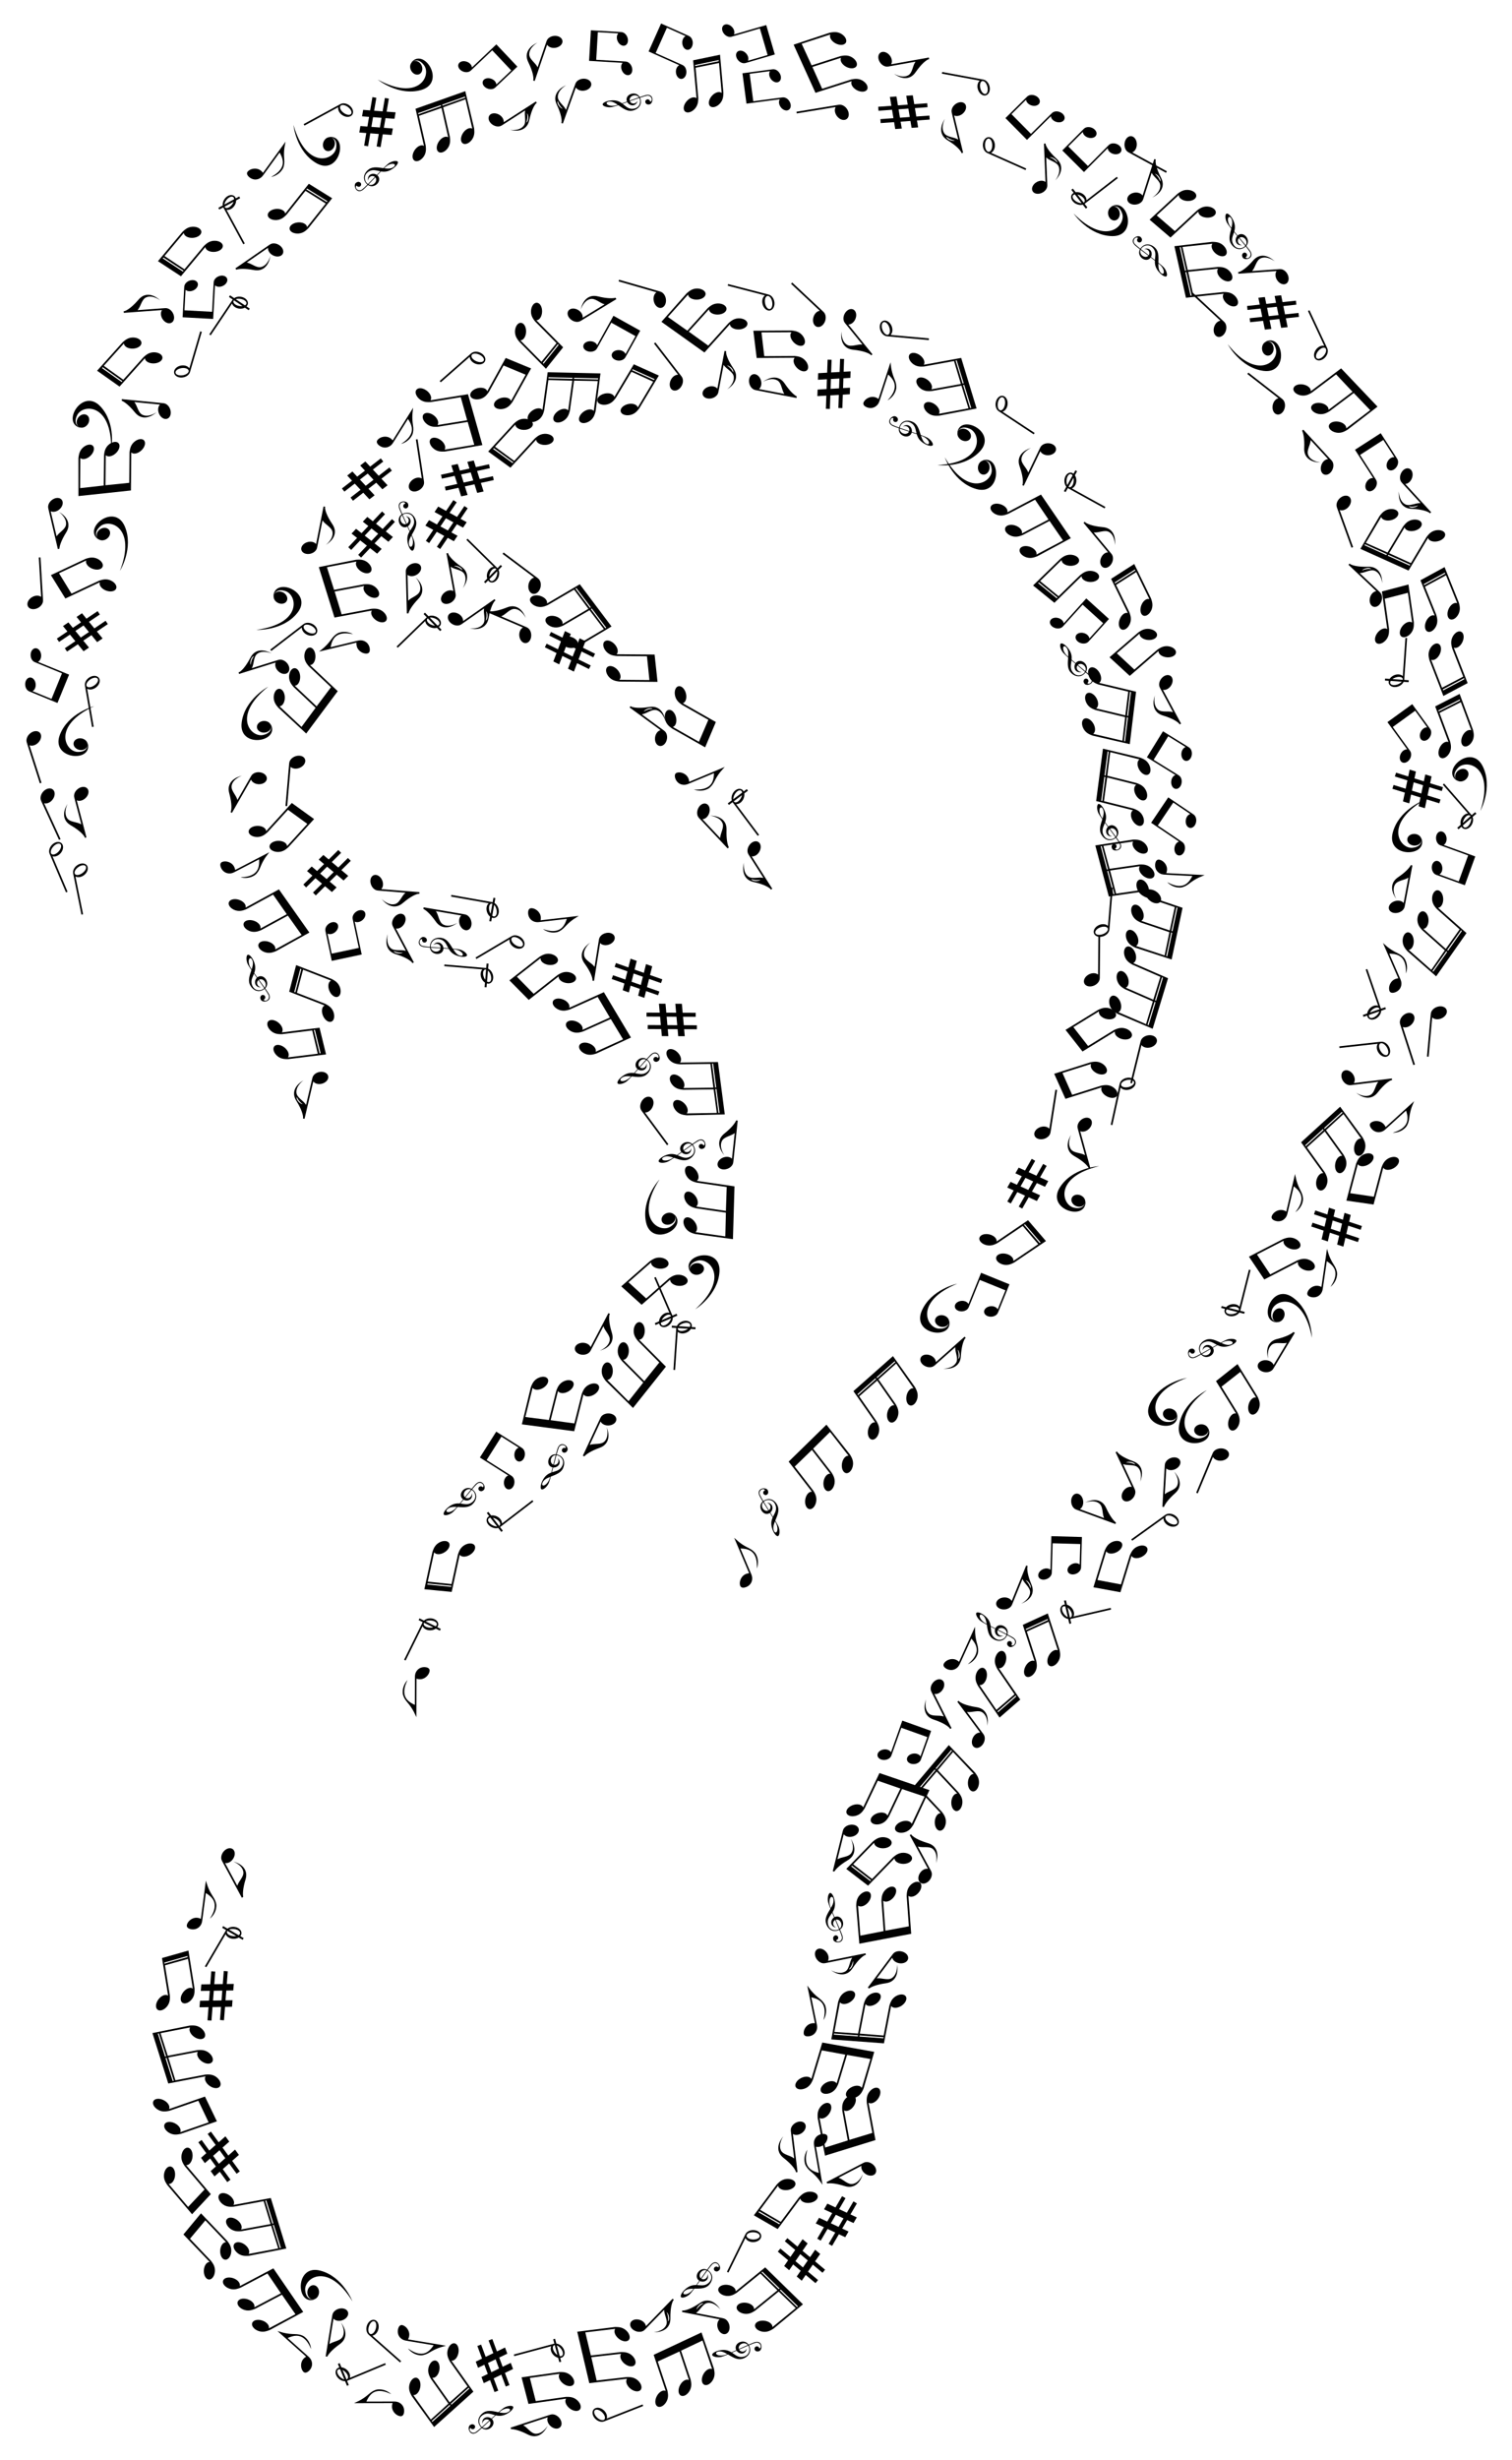 <?xml version="1.0" encoding="utf-8"?>

<!DOCTYPE svg PUBLIC "-//W3C//DTD SVG 1.1//EN" "http://www.w3.org/Graphics/SVG/1.1/DTD/svg11.dtd">
<svg version="1.1" id="Layer_1" xmlns="http://www.w3.org/2000/svg" xmlns:xlink="http://www.w3.org/1999/xlink" x="0px" y="0px"
	 viewBox="0 0 1003.539 1631.181" enable-background="new 0 0 1003.539 1631.181" xml:space="preserve">
<symbol  id="_x31_" viewBox="-8.845 -16.48 17.69 32.96">
	<path d="M8.349,2.667C7.981,3.641,7.477,4.552,6.854,5.394C6.203,6.272,5.476,7.09,4.788,7.938
		c-1.27,1.568-2.368,3.253-3.317,5.036c-0.437,0.827-0.842,1.671-1.219,2.527c-0.013,0.029-0.029,0.057-0.04,0.086
		c-0.054,0.137-0.112,0.272-0.173,0.406c-0.021,0.046-0.042,0.092-0.065,0.138c-0.023,0.045-0.049,0.09-0.07,0.137
		c-0.027,0.054-0.058,0.107-0.08,0.163c-0.002,0.005-0.014,0.048-0.017,0.049c-0.009-0.007-0.007-0.024-0.007-0.056
		c0-0.04-0.001-0.08-0.001-0.119c-0.006-0.61-0.002-1.219-0.002-1.829V-0.838C-0.204-3.527-0.2-6.217-0.205-8.906
		c-0.489,0.263-1.133,0.361-1.679,0.412c-0.605,0.057-1.219,0.023-1.813-0.103c-1.917-0.405-3.679-1.832-4.572-3.561
		c-0.183-0.355-0.316-0.733-0.423-1.117c-0.212-0.762-0.276-1.567,0.296-2.192c0.489-0.534,1.229-0.779,1.922-0.908
		c1.277-0.237,2.648-0.067,3.827,0.48c1.653,0.767,2.843,2.296,3.275,4.058c0.257,1.05,0.205,2.134,0.204,3.206
		c-0.001,1.123,0,2.246,0,3.368c0,4.555,0,9.11,0,13.664c0-0.023,0.266-0.123,0.298-0.137C2.8,7.499,4.448,6.569,5.711,5.199
		C6.161,4.71,6.558,4.17,6.877,3.586c0.328-0.602,0.571-1.249,0.717-1.918c0.355-1.622,0.227-3.322-0.161-4.937
		C7.044-4.883,6.402-6.425,5.722-7.94c1.75,1.949,2.974,4.548,3.104,7.185c0.044,0.894,0.025,1.838-0.234,2.701
		C8.52,2.19,8.438,2.431,8.349,2.667z"/>
</symbol>
<symbol  id="_x31_0" viewBox="-12.014 -16.48 24.029 32.96">
	<path id="path9104_4_" d="M1.559-3.569l-5.581,0.485l1.157,6.368L2.714,2.8L1.559-3.569L1.559-3.569z M11.243,2.059l0.772,4.244
		L6.116,6.815l1.553,8.546l-2.585,0.47L3.485,7.043l-5.573,0.485l1.541,8.482l-2.586,0.47L-4.72,7.76l-4.594,0.393l-0.772-4.239
		l4.597-0.404l-1.157-6.366l-4.6,0.397L-12.014-6.7l4.597-0.404l-1.502-8.258l2.584-0.47l1.545,8.498l5.579-0.485l-1.49-8.198
		l2.584-0.465l1.534,8.439l5.897-0.515l0.772,4.246l-5.897,0.51l1.157,6.367L11.243,2.059"/>
</symbol>
<symbol  id="_x31_1" viewBox="-9.846 -16.48 19.693 32.959">
	<path id="path10623_4_" d="M7.05,6.119c-5.208,5.147-6.559,8.358-6.913,9.672l-0.002,0.597l-0.114-0.001
		c-0.008,0.056-0.009,0.092-0.009,0.092v-0.092l-0.978-0.006l0.151-25.246c-1.332,1.105-3.623,1.241-5.74,0.171
		c-2.622-1.326-3.951-3.981-2.967-5.924c0.983-1.946,3.909-2.448,6.531-1.118c2.059,1.042,3.301,2.899,3.27,4.591h0.023L0.19,7.242
		c2.379-2.45,6.973-3.137,8.053-6.315c1.494-4.395-2.576-8.949-2.576-8.949S14.066-0.813,7.05,6.119"/>
</symbol>
<symbol  id="_x31_2" viewBox="-5.295 -16.48 10.59 32.959">
	<path id="path10417_4_" d="M-1.061-7.095c0,0-8.464,7.202-1.456,14.194c4.583,4.569,6.157,7.598,6.708,9.163v0.218h1.104v-27.643
		h-0.02c0.02-1.698-1.236-3.556-3.311-4.585c-2.642-1.322-5.572-0.802-6.549,1.159c-0.976,1.956,0.372,4.615,3.014,5.928
		C0.562-7.597,2.86-7.748,4.191-8.868V8.107C1.775,5.762-2.643,5.004-3.692,1.877C-5.171-2.54-1.061-7.095-1.061-7.095"/>
</symbol>
<symbol  id="_x31_3" viewBox="-15.319 -16.48 30.639 32.96">
	<path fill="#020202" d="M-2.773,16.48L-5.641-8.382c-1.25,1.551-4.261,1.28-6.777-0.627c-2.545-1.929-3.619-4.799-2.397-6.412
		c1.221-1.612,4.275-1.356,6.82,0.572c1.396,1.058,2.247,2.434,2.723,3.66c0.483,1.245,0.778,2.717,0.778,2.717l2.307,19.835
		l15.747-0.074L11.268-8.355c-1.245,1.562-4.263,1.294-6.785-0.616c-2.545-1.929-3.619-4.799-2.397-6.412
		c1.221-1.612,4.275-1.356,6.82,0.572c1.396,1.058,2.247,2.434,2.723,3.66c0.483,1.245,0.778,2.717,0.778,2.717l2.307,19.761
		l0.006,0.037l0.597,5.116L-2.773,16.48L-2.773,16.48z"/>
</symbol>
<symbol  id="_x31_4" viewBox="-13.313 -16.48 26.626 32.959">
	<path id="path9248_4_" d="M9.518,16.48l-18.854-3.572l-0.949-0.181l0.865-4.572l3.257-17.175c-1.325,0.745-3.324,0.498-4.979-0.761
		c-2.05-1.558-2.778-4.052-1.622-5.578c1.154-1.519,3.756-1.493,5.81,0.07c1.612,1.225,2.387,3.019,2.093,4.475l0.018,0.003
		L-8.471,8.335l17.907,3.394l2.512-13.261c-1.322,0.745-3.322,0.497-4.976-0.761C4.92-3.848,4.193-6.348,5.348-7.87
		c1.156-1.522,3.757-1.49,5.808,0.068c1.615,1.227,2.388,3.023,2.095,4.478l0.019,0.004l-2.889,15.229h0.001L9.518,16.48"/>
</symbol>
<symbol  id="_x31_5" viewBox="-5.551 -16.48 11.102 32.959">
	<path d="M1.819,0.443C1.493,0.44,1.176,0.395,0.873,0.315c-0.24,1.202-0.47,2.367-0.673,3.44c1.602,1.634,3,3.745,2.969,7.644
		c0.005,2.799-0.893,5.048-1.849,5.08c-1.207,0.033-2.616-2.96-2.568-5.631c0.011-0.815,0.254-2.466,0.616-4.544
		c-2.273-2.444-4.917-4.947-4.917-8.237C-5.587-4.95-3.808-8.797,0.403-8.759c0.648,0.004,1.228,0.084,1.746,0.227
		c0.385-2.193,0.642-3.923,0.64-4.722c0.014-3.227-4.166-3.476-4.171-1.519c0,0-0.002,0.01,0.014,0.061
		c0.052-0.005,0.105-0.008,0.158-0.008c0.866,0,1.569,0.711,1.569,1.586c0,0.876-0.703,1.586-1.569,1.586
		c-0.488,0-0.921-0.226-1.263-0.528c-0.348-0.308-0.636-0.847-0.646-1.889c0-2.64,6.426-4.337,6.426,0.867
		c0.01,0.701-0.279,2.465-0.703,4.713C7.187-6.66,6.036,0.41,1.819,0.443z M2.581,12.135c0.044-1.994-1.293-3.733-2.895-5.484
		c-0.156,0.972-0.252,1.738-0.263,2.203C-0.504,13.832,2.581,15.228,2.581,12.135z M-4.389-3.253c0,3.348,2.235,4.713,4.275,6.695
		C0.082,2.399,0.29,1.306,0.503,0.198c-2.788-1.034-4.127-5.075-0.173-6.883c-2.412,2.134-1.224,4.662,0.516,5.101
		c0.437-2.267,0.869-4.515,1.214-6.45c-0.469-0.17-1.019-0.269-1.657-0.273C-1.194-8.307-4.389-7.251-4.389-3.253z M2.501-7.843
		C2.134-5.926,1.684-3.711,1.242-1.521c0.071,0.005,0.142,0.006,0.214,0.003C4.362-1.518,5.464-6.312,2.501-7.843z"/>
</symbol>
<symbol  id="_x32_" viewBox="-15.319 -16.48 30.639 32.96">
	<path d="M-2.773,16.48L-5.641-8.382c-1.25,1.551-4.261,1.28-6.777-0.627c-2.545-1.929-3.619-4.799-2.397-6.412
		c1.221-1.612,4.275-1.356,6.82,0.572c1.396,1.058,2.247,2.434,2.723,3.66c0.483,1.245,0.778,2.717,0.778,2.717l2.307,19.835
		l15.747-0.074L11.268-8.355c-1.245,1.562-4.263,1.294-6.785-0.616c-2.545-1.929-3.619-4.799-2.397-6.412
		c1.221-1.612,4.275-1.356,6.82,0.572c1.396,1.058,2.247,2.434,2.723,3.66c0.483,1.245,0.778,2.717,0.778,2.717l2.307,19.761
		l0.006,0.037l0.597,5.116L-2.773,16.48L-2.773,16.48z M13.609,12.481h-15.84l0.128,0.726h15.84L13.609,12.481z"/>
</symbol>
<symbol  id="_x33_" viewBox="-5.1 -16.48 10.2 32.96">
	<path id="path9232_4_" d="M1.037-14.534c-2.19-1.014-4.412-0.866-4.97,0.333c-0.553,1.199,0.771,2.994,2.968,4.005
		c2.186,1.017,4.412,0.866,4.967-0.327C4.56-11.727,3.233-13.522,1.037-14.534L1.037-14.534z M3.993,16.48V-8.868
		c-1.33,1.118-3.631,1.271-5.762,0.206c-2.639-1.313-3.991-3.969-3.013-5.932c0.974-1.954,3.907-2.476,6.548-1.158
		c2.074,1.033,3.334,2.892,3.313,4.588H5.1V16.48H3.993"/>
</symbol>
<symbol  id="_x34_" viewBox="-11.548 -16.48 23.097 32.96">
	<path id="path9392_4_" d="M1.578,7.861c0.353,2.094-1.424,4.14-3.973,4.571c-2.548,0.432-4.902-0.911-5.257-3.003
		c-0.355-2.093,1.424-4.137,3.973-4.569C-1.13,4.426,1.222,5.771,1.578,7.861z M-7.698,7.815c0,0-1.087,5.945,6.434,5.958
		c8.18,0.02,17.488-16.796-10.284-30.252c0,0,17,4.664,22.271,19.211C16.654,19.102-11.441,20.925-7.698,7.815"/>
</symbol>
<symbol  id="_x35_" viewBox="-7.836 -16.48 15.672 32.96">
	<path id="path9280_4_" d="M0.867-14.475c-2.145-1.073-4.363-0.995-4.95,0.177c-0.231,0.463-0.169,1.022,0.11,1.601l7.28,0.224
		C2.794-13.212,1.943-13.937,0.867-14.475L0.867-14.475z M-1.26-10.224C0.886-9.148,3.106-9.227,3.693-10.4
		c0.118-0.234,0.141-0.5,0.12-0.775l-6.757-0.21C-2.479-10.955-1.921-10.555-1.26-10.224L-1.26-10.224z M7.795-11.054l-3.022-0.095
		c0,0.05,0.007,0.102,0.006,0.151h0.022L3.951,16.48L2.85,16.446L3.63-8.749C2.274-7.678-0.017-7.6-2.103-8.721
		c-1.263-0.678-2.203-1.668-2.721-2.722l-3.012-0.093l0.039-1.281l2.583,0.078c-0.101-0.69-0.027-1.367,0.296-1.97
		c1.033-1.915,3.963-2.344,6.549-0.955c1.461,0.79,2.48,1.987,2.912,3.228l3.294,0.102L7.795-11.054"/>
</symbol>
<symbol  id="_x36_" viewBox="-23.662 -16.48 47.325 32.96">
	<path fill="#020202" d="M-11.116,16.48l-2.868-24.862c-1.25,1.551-4.261,1.28-6.777-0.627c-2.545-1.929-3.619-4.799-2.397-6.412
		c1.221-1.612,4.275-1.356,6.82,0.572c1.396,1.058,2.247,2.434,2.723,3.66c0.483,1.245,0.778,2.717,0.778,2.717l2.307,19.835
		L5.219,11.29L2.925-8.355C1.68-6.793-1.338-7.061-3.86-8.972c-2.545-1.929-3.619-4.799-2.397-6.412
		c1.221-1.612,4.275-1.356,6.82,0.572c1.396,1.058,2.247,2.434,2.723,3.66C3.77-9.907,4.065-8.435,4.065-8.435l2.307,19.761
		l15.636,0.075l-2.22-19.686c-1.28,1.479-4.242,1.188-6.723-0.691c-2.545-1.929-3.619-4.799-2.397-6.412
		c1.221-1.612,4.275-1.356,6.82,0.572c1.396,1.058,2.247,2.434,2.723,3.66c0.483,1.245,0.801,2.752,0.801,2.752l2.65,24.884
		L-11.116,16.48L-11.116,16.48z"/>
</symbol>
<symbol  id="_x37_" viewBox="-23.662 -16.48 47.325 32.96">
	<path fill="#020202" d="M-11.116,16.48l-2.868-24.862c-1.25,1.551-4.261,1.28-6.777-0.627c-2.545-1.929-3.619-4.799-2.397-6.412
		c1.221-1.612,4.275-1.356,6.82,0.572c1.396,1.058,2.247,2.434,2.723,3.66c0.483,1.245,0.778,2.717,0.778,2.717l2.307,19.835
		L5.219,11.29L2.925-8.355C1.679-6.793-1.338-7.061-3.86-8.972c-2.545-1.929-3.619-4.799-2.397-6.412
		c1.221-1.612,4.275-1.356,6.821,0.572c1.396,1.058,2.247,2.434,2.723,3.66C3.77-9.907,4.065-8.435,4.065-8.435l2.307,19.761
		l15.636,0.075l-2.22-19.686c-1.28,1.479-4.242,1.188-6.723-0.691c-2.545-1.929-3.619-4.799-2.397-6.412
		c1.221-1.612,4.275-1.356,6.821,0.572c1.396,1.058,2.247,2.434,2.723,3.66c0.483,1.245,0.801,2.752,0.801,2.752l2.65,24.884
		L-11.116,16.48L-11.116,16.48z M5.266,12.481h-15.84l0.128,0.726h15.84L5.266,12.481z M6.29,12.481l0.128,0.726h15.84l-0.128-0.726
		H6.29z"/>
</symbol>
<symbol  id="_x38_" viewBox="-9.846 -16.48 19.693 32.959">
	<path d="M7.05,6.119L7.05,6.119c-5.208,5.147-6.559,8.358-6.913,9.672l-0.002,0.597l-0.114-0.001
		c-0.008,0.056-0.009,0.092-0.009,0.092v-0.092l-0.978-0.006l0.151-25.246c-1.332,1.105-3.623,1.241-5.74,0.171
		c-2.622-1.326-3.951-3.981-2.967-5.924c0.983-1.946,3.909-2.448,6.531-1.118c2.059,1.042,3.301,2.899,3.27,4.591h0.023L0.19,7.242
		c2.379-2.45,6.973-3.137,8.053-6.315c1.494-4.395-2.576-8.949-2.576-8.949S14.066-0.813,7.05,6.119z M7.316,3.568
		C6.171,5.245,4.529,6.476,2.448,7.314C4.14,7.625,7.7,5.396,7.316,3.568z"/>
</symbol>
<symbol  id="_x39_" viewBox="-6.964 -16.48 13.929 32.959">
	<path id="path9152_4_" d="M6.964,16.345L5.84,16.48L2.828-9.311C1.605-8.012-0.719-7.586-3.008-8.416
		c-2.845-1.022-4.537-3.564-3.773-5.675c0.756-2.107,3.678-2.985,6.526-1.961c2.231,0.81,3.73,2.548,3.912,4.279l0.021-0.006
		L6.964,16.345"/>
</symbol>
<g>
	
		<use xlink:href="#_x33_"  width="10.2" height="32.96" x="-5.1" y="-16.48" transform="matrix(-0.513 -0.868 -0.868 0.513 332.544 630.965)" overflow="visible"/>
	
		<use xlink:href="#_x33_"  width="10.2" height="32.96" x="-5.1" y="-16.48" transform="matrix(0.369 0.938 0.938 -0.369 409.534 1596.856)" overflow="visible"/>
	
		<use xlink:href="#_x33_"  width="10.2" height="32.96" x="-5.1" y="-16.48" transform="matrix(-0.555 0.841 0.841 0.555 675.048 274.596)" overflow="visible"/>
	
		<use xlink:href="#_x33_"  width="10.2" height="32.96" x="-5.1" y="-16.48" transform="matrix(0.253 -0.976 -0.976 -0.253 498.06 197.529)" overflow="visible"/>
	
		<use xlink:href="#_x33_"  width="10.2" height="32.96" x="-5.1" y="-16.48" transform="matrix(-0.667 0.755 0.755 0.667 256.468 1551.807)" overflow="visible"/>
	
		<use xlink:href="#_x33_"  width="10.2" height="32.96" x="-5.1" y="-16.48" transform="matrix(-0.41 0.921 0.921 0.41 667.576 101.321)" overflow="visible"/>
	
		<use xlink:href="#_x33_"  width="10.2" height="32.96" x="-5.1" y="-16.48" transform="matrix(-0.993 0.17 0.17 0.993 63.335 464.853)" overflow="visible"/>
	
		<use xlink:href="#_x33_"  width="10.2" height="32.96" x="-5.1" y="-16.48" transform="matrix(1.004 0.082 0.082 -1.004 732.113 604.815)" overflow="visible"/>
	
		<use xlink:href="#_x33_"  width="10.2" height="32.96" x="-5.1" y="-16.48" transform="matrix(0.967 0.284 0.284 -0.967 124.332 234.539)" overflow="visible"/>
	
		<use xlink:href="#_x33_"  width="10.2" height="32.96" x="-5.1" y="-16.48" transform="matrix(-0.481 -0.885 -0.885 0.481 218.575 78.884)" overflow="visible"/>
	
		<use xlink:href="#_x33_"  width="10.2" height="32.96" x="-5.1" y="-16.48" transform="matrix(-0.588 -0.819 -0.819 0.588 767.337 1015.293)" overflow="visible"/>
	
		<use xlink:href="#_x33_"  width="10.2" height="32.96" x="-5.1" y="-16.48" transform="matrix(-0.111 -1.002 -1.002 0.111 905.994 697.175)" overflow="visible"/>
	
		<use xlink:href="#_x33_"  width="10.2" height="32.96" x="-5.1" y="-16.48" transform="matrix(0.913 -0.427 -0.427 -0.913 871.51 222.986)" overflow="visible"/>
	
		<use xlink:href="#_x33_"  width="10.2" height="32.96" x="-5.1" y="-16.48" transform="matrix(0.183 -0.991 -0.991 -0.183 640.757 55.814)" overflow="visible"/>
	
		<use xlink:href="#_x33_"  width="10.2" height="32.96" x="-5.1" y="-16.48" transform="matrix(-0.927 0.394 0.394 0.927 42.041 574.495)" overflow="visible"/>
	
		<use xlink:href="#_x33_"  width="10.2" height="32.96" x="-5.1" y="-16.48" transform="matrix(-0.985 -0.215 -0.215 0.985 745.784 730.75)" overflow="visible"/>
	
		<use xlink:href="#_x33_"  width="10.2" height="32.96" x="-5.1" y="-16.48" transform="matrix(-0.665 -0.757 -0.757 0.665 307.702 245.569)" overflow="visible"/>
	
		<use xlink:href="#_x33_"  width="10.2" height="32.96" x="-5.1" y="-16.48" transform="matrix(-0.091 1.004 1.004 0.091 600.36 218.901)" overflow="visible"/>
	
		<use xlink:href="#_x33_"  width="10.2" height="32.96" x="-5.1" y="-16.48" transform="matrix(-0.904 -0.445 -0.445 0.904 494.424 1493.918)" overflow="visible"/>
	
		<use xlink:href="#_x33_"  width="10.2" height="32.96" x="-5.1" y="-16.48" transform="matrix(-0.988 0.199 0.199 0.988 55.803 589.222)" overflow="visible"/>
	
		<use xlink:href="#_x33_"  width="10.2" height="32.96" x="-5.1" y="-16.48" transform="matrix(-0.613 -0.8 -0.8 0.613 195.685 424.77)" overflow="visible"/>
	
		<use xlink:href="#_x35_"  width="15.672" height="32.96" x="-7.836" y="-16.48" transform="matrix(0.589 0.818 0.818 -0.589 338.185 1002.212)" overflow="visible"/>
	
		<use xlink:href="#_x35_"  width="15.672" height="32.96" x="-7.836" y="-16.48" transform="matrix(0.196 0.988 0.988 -0.196 720.394 1066.706)" overflow="visible"/>
	
		<use xlink:href="#_x35_"  width="15.672" height="32.96" x="-7.836" y="-16.48" transform="matrix(-0.514 0.867 0.867 0.514 720.864 325.244)" overflow="visible"/>
	
		<use xlink:href="#_x35_"  width="15.672" height="32.96" x="-7.836" y="-16.48" transform="matrix(0.962 -0.299 -0.299 -0.962 908.617 659.654)" overflow="visible"/>
	
		<use xlink:href="#_x35_"  width="15.672" height="32.96" x="-7.836" y="-16.48" transform="matrix(0.729 -0.696 -0.696 -0.729 318.926 372.01)" overflow="visible"/>
	
		<use xlink:href="#_x35_"  width="15.672" height="32.96" x="-7.836" y="-16.48" transform="matrix(0.591 0.816 0.816 -0.591 726.123 124.655)" overflow="visible"/>
	
		<use xlink:href="#_x35_"  width="15.672" height="32.96" x="-7.836" y="-16.48" transform="matrix(-0.819 -0.588 -0.588 0.819 151.843 210.563)" overflow="visible"/>
	
		<use xlink:href="#_x35_"  width="15.672" height="32.96" x="-7.836" y="-16.48" transform="matrix(0.359 0.942 0.942 -0.359 239.118 1570.342)" overflow="visible"/>
	
		<use xlink:href="#_x35_"  width="15.672" height="32.96" x="-7.836" y="-16.48" transform="matrix(-0.231 -0.981 -0.981 0.231 358.11 1561.475)" overflow="visible"/>
	
		<use xlink:href="#_x35_"  width="15.672" height="32.96" x="-7.836" y="-16.48" transform="matrix(0.206 -0.986 -0.986 -0.206 314.999 600.757)" overflow="visible"/>
	
		<use xlink:href="#_x35_"  width="15.672" height="32.96" x="-7.836" y="-16.48" transform="matrix(0.937 -0.371 -0.371 -0.937 437.662 863.776)" overflow="visible"/>
	
		<use xlink:href="#_x35_"  width="15.672" height="32.96" x="-7.836" y="-16.48" transform="matrix(1.003 0.1 0.1 -1.003 928.3 439.23)" overflow="visible"/>
	
		<use xlink:href="#_x35_"  width="15.672" height="32.96" x="-7.836" y="-16.48" transform="matrix(-0.9 0.453 0.453 0.9 157.568 145.365)" overflow="visible"/>
	
		<use xlink:href="#_x35_"  width="15.672" height="32.96" x="-7.836" y="-16.48" transform="matrix(-0.679 -0.745 -0.745 0.679 278.201 420.496)" overflow="visible"/>
	
		<use xlink:href="#_x35_"  width="15.672" height="32.96" x="-7.836" y="-16.48" transform="matrix(-0.854 -0.536 -0.536 0.854 148.19 1292.035)" overflow="visible"/>
	
		<use xlink:href="#_x35_"  width="15.672" height="32.96" x="-7.836" y="-16.48" transform="matrix(-0.889 -0.474 -0.474 0.889 279.54 1087.898)" overflow="visible"/>
	
		<use xlink:href="#_x35_"  width="15.672" height="32.96" x="-7.836" y="-16.48" transform="matrix(-1.003 -0.099 -0.099 1.003 452.57 892.288)" overflow="visible"/>
	
		<use xlink:href="#_x35_"  width="15.672" height="32.96" x="-7.836" y="-16.48" transform="matrix(0.969 0.277 0.277 -0.969 821.612 857.113)" overflow="visible"/>
	
		<use xlink:href="#_x35_"  width="15.672" height="32.96" x="-7.836" y="-16.48" transform="matrix(0.116 -1.001 -1.001 -0.116 310.997 645.466)" overflow="visible"/>
	
		<use xlink:href="#_x35_"  width="15.672" height="32.96" x="-7.836" y="-16.48" transform="matrix(-0.825 0.579 0.579 0.825 496.639 538.396)" overflow="visible"/>
	
		<use xlink:href="#_x35_"  width="15.672" height="32.96" x="-7.836" y="-16.48" transform="matrix(0.779 -0.639 -0.639 -0.779 965.918 534.969)" overflow="visible"/>
	
		<use xlink:href="#_x34_"  width="23.097" height="32.96" x="-11.548" y="-16.48" transform="matrix(-0.169 0.994 0.994 0.169 209.193 97.144)" overflow="visible"/>
	
		<use xlink:href="#_x34_"  width="23.097" height="32.96" x="-11.548" y="-16.48" transform="matrix(-0.983 0.223 0.223 0.983 170.32 474.156)" overflow="visible"/>
	
		<use xlink:href="#_x34_"  width="23.097" height="32.96" x="-11.548" y="-16.48" transform="matrix(-0.99 0.19 0.19 0.99 792.665 940.419)" overflow="visible"/>
	
		<use xlink:href="#_x34_"  width="23.097" height="32.96" x="-11.548" y="-16.48" transform="matrix(0.697 -0.728 -0.728 -0.697 978.621 517.869)" overflow="visible"/>
	
		<use xlink:href="#_x34_"  width="23.097" height="32.96" x="-11.548" y="-16.48" transform="matrix(-1.003 0.102 0.102 1.003 934.814 548.524)" overflow="visible"/>
	
		<use xlink:href="#_x34_"  width="23.097" height="32.96" x="-11.548" y="-16.48" transform="matrix(0.453 -0.9 -0.9 -0.453 64.203 280.37)" overflow="visible"/>
	
		<use xlink:href="#_x34_"  width="23.097" height="32.96" x="-11.548" y="-16.48" transform="matrix(0.072 1.005 1.005 -0.072 644.475 313.729)" overflow="visible"/>
	
		<use xlink:href="#_x34_"  width="23.097" height="32.96" x="-11.548" y="-16.48" transform="matrix(0.22 0.983 0.983 -0.22 833.642 236.019)" overflow="visible"/>
	
		<use xlink:href="#_x34_"  width="23.097" height="32.96" x="-11.548" y="-16.48" transform="matrix(0.326 0.954 0.954 -0.326 732.073 147.245)" overflow="visible"/>
	
		<use xlink:href="#_x34_"  width="23.097" height="32.96" x="-11.548" y="-16.48" transform="matrix(-0.858 0.528 0.528 0.858 436.507 802.387)" overflow="visible"/>
	
		<use xlink:href="#_x34_"  width="23.097" height="32.96" x="-11.548" y="-16.48" transform="matrix(0.967 -0.285 -0.285 -0.967 467.942 849.01)" overflow="visible"/>
	
		<use xlink:href="#_x34_"  width="23.097" height="32.96" x="-11.548" y="-16.48" transform="matrix(-0.1 -1.003 -1.003 0.1 216.243 1516.221)" overflow="visible"/>
	
		<use xlink:href="#_x34_"  width="23.097" height="32.96" x="-11.548" y="-16.48" transform="matrix(-1.002 -0.111 -0.111 1.002 774.433 928.982)" overflow="visible"/>
	
		<use xlink:href="#_x34_"  width="23.097" height="32.96" x="-11.548" y="-16.48" transform="matrix(0.59 0.817 0.817 -0.59 270.996 52.519)" overflow="visible"/>
	
		<use xlink:href="#_x34_"  width="23.097" height="32.96" x="-11.548" y="-16.48" transform="matrix(0.957 0.316 0.316 -0.957 186.326 405.563)" overflow="visible"/>
	
		<use xlink:href="#_x34_"  width="23.097" height="32.96" x="-11.548" y="-16.48" transform="matrix(0.266 -0.972 -0.972 -0.266 857.796 871.533)" overflow="visible"/>
	
		<use xlink:href="#_x34_"  width="23.097" height="32.96" x="-11.548" y="-16.48" transform="matrix(-0.985 -0.214 -0.214 0.985 714.559 787.082)" overflow="visible"/>
	
		<use xlink:href="#_x34_"  width="23.097" height="32.96" x="-11.548" y="-16.48" transform="matrix(-1.006 -0.059 -0.059 1.006 622.721 867.182)" overflow="visible"/>
	
		<use xlink:href="#_x34_"  width="23.097" height="32.96" x="-11.548" y="-16.48" transform="matrix(0.929 0.39 0.39 -0.929 639.407 297.614)" overflow="visible"/>
	
		<use xlink:href="#_x34_"  width="23.097" height="32.96" x="-11.548" y="-16.48" transform="matrix(0.737 -0.688 -0.688 -0.737 76.789 358.469)" overflow="visible"/>
	
		<use xlink:href="#_x34_"  width="23.097" height="32.96" x="-11.548" y="-16.48" transform="matrix(-1.008 -0.015 -0.015 1.008 50.569 484.74)" overflow="visible"/>
	
		<use xlink:href="#_x31_"  width="17.69" height="32.96" x="-8.845" y="-16.48" transform="matrix(0.917 0.418 0.418 -0.917 640.435 1094.005)" overflow="visible"/>
	
		<use xlink:href="#_x31_"  width="17.69" height="32.96" x="-8.845" y="-16.48" transform="matrix(0.928 -0.392 -0.392 -0.928 493.945 1034.999)" overflow="visible"/>
	
		<use xlink:href="#_x31_"  width="17.69" height="32.96" x="-8.845" y="-16.48" transform="matrix(0.999 0.131 0.131 -0.999 134.686 1263.666)" overflow="visible"/>
	
		<use xlink:href="#_x31_"  width="17.69" height="32.96" x="-8.845" y="-16.48" transform="matrix(0.464 0.894 0.894 -0.464 164.088 573.002)" overflow="visible"/>
	
		<use xlink:href="#_x31_"  width="17.69" height="32.96" x="-8.845" y="-16.48" transform="matrix(0.116 1.001 1.001 -0.116 367.67 609.494)" overflow="visible"/>
	
		<use xlink:href="#_x31_"  width="17.69" height="32.96" x="-8.845" y="-16.48" transform="matrix(-0.236 -0.98 -0.98 0.236 227.868 428.033)" overflow="visible"/>
	
		<use xlink:href="#_x31_"  width="17.69" height="32.96" x="-8.845" y="-16.48" transform="matrix(0.854 0.535 0.535 -0.854 265.567 284.58)" overflow="visible"/>
	
		<use xlink:href="#_x31_"  width="17.69" height="32.96" x="-8.845" y="-16.48" transform="matrix(0.677 0.746 0.746 -0.677 926.406 741.576)" overflow="visible"/>
	
		<use xlink:href="#_x31_"  width="17.69" height="32.96" x="-8.845" y="-16.48" transform="matrix(-0.166 0.994 0.994 0.166 279.589 1553.04)" overflow="visible"/>
	
		<use xlink:href="#_x31_"  width="17.69" height="32.96" x="-8.845" y="-16.48" transform="matrix(0.958 0.314 0.314 -0.958 586.058 256.141)" overflow="visible"/>
	
		<use xlink:href="#_x31_"  width="17.69" height="32.96" x="-8.845" y="-16.48" transform="matrix(0.924 -0.402 -0.402 -0.924 924.708 640.522)" overflow="visible"/>
	
		<use xlink:href="#_x31_"  width="17.69" height="32.96" x="-8.845" y="-16.48" transform="matrix(0.816 0.591 0.591 -0.816 179.937 107.526)" overflow="visible"/>
	
		<use xlink:href="#_x31_"  width="17.69" height="32.96" x="-8.845" y="-16.48" transform="matrix(0.982 0.229 0.229 -0.982 855.958 794.782)" overflow="visible"/>
	
		<use xlink:href="#_x31_"  width="17.69" height="32.96" x="-8.845" y="-16.48" transform="matrix(-0.051 1.006 1.006 0.051 782.974 579.678)" overflow="visible"/>
	
		<use xlink:href="#_x31_"  width="17.69" height="32.96" x="-8.845" y="-16.48" transform="matrix(0.388 0.93 0.93 -0.388 465.757 515.206)" overflow="visible"/>
	
		<use xlink:href="#_x31_"  width="17.69" height="32.96" x="-8.845" y="-16.48" transform="matrix(0.997 0.145 0.145 -0.997 878.546 844.624)" overflow="visible"/>
	
		<use xlink:href="#_x31_"  width="17.69" height="32.96" x="-8.845" y="-16.48" transform="matrix(-1.008 -0.003 -0.003 1.008 276.195 1122.135)" overflow="visible"/>
	
		<use xlink:href="#_x31_"  width="17.69" height="32.96" x="-8.845" y="-16.48" transform="matrix(0.987 -0.202 -0.202 -0.987 539.326 1332.955)" overflow="visible"/>
	
		<use xlink:href="#_x31_"  width="17.69" height="32.96" x="-8.845" y="-16.48" transform="matrix(-0.002 -1.008 -1.008 0.002 251.627 1593.435)" overflow="visible"/>
	
		<use xlink:href="#_x31_"  width="17.69" height="32.96" x="-8.845" y="-16.48" transform="matrix(0.671 -0.752 -0.752 -0.671 196.69 1556.734)" overflow="visible"/>
	
		<use xlink:href="#_x31_"  width="17.69" height="32.96" x="-8.845" y="-16.48" transform="matrix(-0.993 0.172 0.172 0.993 542.87 1432.486)" overflow="visible"/>
	
		<use xlink:href="#_x36_"  width="47.325" height="32.96" x="-23.662" y="-16.48" transform="matrix(-0.602 0.808 0.808 0.602 204.162 457.407)" overflow="visible"/>
	
		<use xlink:href="#_x36_"  width="47.325" height="32.96" x="-23.662" y="-16.48" transform="matrix(-0.628 0.788 0.788 0.628 422.012 904.702)" overflow="visible"/>
	
		<use xlink:href="#_x36_"  width="47.325" height="32.96" x="-23.662" y="-16.48" transform="matrix(-0.999 -0.132 -0.132 0.999 372.174 931.205)" overflow="visible"/>
	
		<use xlink:href="#_x36_"  width="47.325" height="32.96" x="-23.662" y="-16.48" transform="matrix(-0.963 0.297 0.297 0.963 565.469 1406.628)" overflow="visible"/>
	
		<use xlink:href="#_x36_"  width="47.325" height="32.96" x="-23.662" y="-16.48" transform="matrix(-0.03 1.007 1.007 0.03 470.573 797.432)" overflow="visible"/>
	
		<use xlink:href="#_x36_"  width="47.325" height="32.96" x="-23.662" y="-16.48" transform="matrix(-1.002 0.107 0.107 1.002 74.009 309.932)" overflow="visible"/>
	
		<use xlink:href="#_x36_"  width="47.325" height="32.96" x="-23.662" y="-16.48" transform="matrix(-0.99 0.189 0.189 0.99 590.658 1268.186)" overflow="visible"/>
	
		<use xlink:href="#_x36_"  width="47.325" height="32.96" x="-23.662" y="-16.48" transform="matrix(0.569 0.832 0.832 -0.569 683.533 346.602)" overflow="visible"/>
	
		<use xlink:href="#_x36_"  width="47.325" height="32.96" x="-23.662" y="-16.48" transform="matrix(0.992 0.178 0.178 -0.992 553.857 1372.832)" overflow="visible"/>
	
		<use xlink:href="#_x36_"  width="47.325" height="32.96" x="-23.662" y="-16.48" transform="matrix(0.581 0.823 0.823 -0.581 178.027 608.526)" overflow="visible"/>
	
		<use xlink:href="#_x36_"  width="47.325" height="32.96" x="-23.662" y="-16.48" transform="matrix(-0.821 -0.585 -0.585 0.821 468.065 213.727)" overflow="visible"/>
	
		<use xlink:href="#_x36_"  width="47.325" height="32.96" x="-23.662" y="-16.48" transform="matrix(-0.299 -0.962 -0.962 0.299 234.537 393.914)" overflow="visible"/>
	
		<use xlink:href="#_x36_"  width="47.325" height="32.96" x="-23.662" y="-16.48" transform="matrix(-0.417 -0.918 -0.918 0.417 551.735 44.483)" overflow="visible"/>
	
		<use xlink:href="#_x36_"  width="47.325" height="32.96" x="-23.662" y="-16.48" transform="matrix(0.275 0.97 0.97 -0.275 297.678 276.74)" overflow="visible"/>
	
		<use xlink:href="#_x36_"  width="47.325" height="32.96" x="-23.662" y="-16.48" transform="matrix(-0.23 -0.981 -0.981 0.23 404.737 1565.703)" overflow="visible"/>
	
		<use xlink:href="#_x36_"  width="47.325" height="32.96" x="-23.662" y="-16.48" transform="matrix(0.913 -0.427 -0.427 -0.913 451.034 1571.916)" overflow="visible"/>
	
		<use xlink:href="#_x36_"  width="47.325" height="32.96" x="-23.662" y="-16.48" transform="matrix(0.954 0.325 0.325 -0.954 588.952 1195.139)" overflow="visible"/>
	
		<use xlink:href="#_x36_"  width="47.325" height="32.96" x="-23.662" y="-16.48" transform="matrix(0.721 -0.705 -0.705 -0.721 543.073 973.34)" overflow="visible"/>
	
		<use xlink:href="#_x36_"  width="47.325" height="32.96" x="-23.662" y="-16.48" transform="matrix(0.57 0.831 0.831 -0.57 174.079 1522.891)" overflow="visible"/>
	
		<use xlink:href="#_x36_"  width="47.325" height="32.96" x="-23.662" y="-16.48" transform="matrix(0.517 0.865 0.865 -0.517 392.291 676.106)" overflow="visible"/>
	
		<use xlink:href="#_x36_"  width="47.325" height="32.96" x="-23.662" y="-16.48" transform="matrix(0.695 0.73 0.73 -0.695 885.815 263.854)" overflow="visible"/>
	
		<use xlink:href="#_x37_"  width="47.325" height="32.96" x="-23.662" y="-16.48" transform="matrix(-0.75 0.674 0.674 0.75 294.754 1581.164)" overflow="visible"/>
	
		<use xlink:href="#_x37_"  width="47.325" height="32.96" x="-23.662" y="-16.48" transform="matrix(-0.12 1 1 0.12 736.213 467.845)" overflow="visible"/>
	
		<use xlink:href="#_x37_"  width="47.325" height="32.96" x="-23.662" y="-16.48" transform="matrix(-0.579 0.825 0.825 0.579 953.299 618.395)" overflow="visible"/>
	
		<use xlink:href="#_x37_"  width="47.325" height="32.96" x="-23.662" y="-16.48" transform="matrix(0.721 0.704 0.704 -0.721 504.266 1523.324)" overflow="visible"/>
	
		<use xlink:href="#_x37_"  width="47.325" height="32.96" x="-23.662" y="-16.48" transform="matrix(0.755 -0.668 -0.668 -0.755 585.823 927.554)" overflow="visible"/>
	
		<use xlink:href="#_x37_"  width="47.325" height="32.96" x="-23.662" y="-16.48" transform="matrix(0.95 -0.336 -0.336 -0.95 291.88 84.067)" overflow="visible"/>
	
		<use xlink:href="#_x37_"  width="47.325" height="32.96" x="-23.662" y="-16.48" transform="matrix(-0.258 -0.974 -0.974 0.258 749.13 579.446)" overflow="visible"/>
	
		<use xlink:href="#_x37_"  width="47.325" height="32.96" x="-23.662" y="-16.48" transform="matrix(1.008 0.022 0.022 -1.008 374.335 263.714)" overflow="visible"/>
	
		<use xlink:href="#_x37_"  width="47.325" height="32.96" x="-23.662" y="-16.48" transform="matrix(0.294 0.964 0.964 -0.294 625.336 252.917)" overflow="visible"/>
	
		<use xlink:href="#_x37_"  width="47.325" height="32.96" x="-23.662" y="-16.48" transform="matrix(0.296 0.963 0.963 -0.296 167.156 1473.21)" overflow="visible"/>
	
		<use xlink:href="#_x37_"  width="47.325" height="32.96" x="-23.662" y="-16.48" transform="matrix(-0.209 0.986 0.986 0.209 766.316 609.531)" overflow="visible"/>
	
		<use xlink:href="#_x37_"  width="47.325" height="32.96" x="-23.662" y="-16.48" transform="matrix(-1.005 -0.075 -0.075 1.005 576.763 1337.646)" overflow="visible"/>
	
		<use xlink:href="#_x37_"  width="47.325" height="32.96" x="-23.662" y="-16.48" transform="matrix(0.651 -0.769 -0.769 -0.651 627.009 1186.182)" overflow="visible"/>
	
		<use xlink:href="#_x37_"  width="47.325" height="32.96" x="-23.662" y="-16.48" transform="matrix(0.745 -0.679 -0.679 -0.745 883.024 762.254)" overflow="visible"/>
	
		<use xlink:href="#_x37_"  width="47.325" height="32.96" x="-23.662" y="-16.48" transform="matrix(0.13 0.999 0.999 -0.13 461.508 717.533)" overflow="visible"/>
	
		<use xlink:href="#_x37_"  width="47.325" height="32.96" x="-23.662" y="-16.48" transform="matrix(-0.919 -0.414 -0.414 0.919 931.481 358.63)" overflow="visible"/>
	
		<use xlink:href="#_x37_"  width="47.325" height="32.96" x="-23.662" y="-16.48" transform="matrix(-0.302 -0.961 -0.961 0.302 124.162 1366.006)" overflow="visible"/>
	
		<use xlink:href="#_x37_"  width="47.325" height="32.96" x="-23.662" y="-16.48" transform="matrix(0.13 -0.999 -0.999 -0.13 745.436 522.258)" overflow="visible"/>
	
		<use xlink:href="#_x37_"  width="47.325" height="32.96" x="-23.662" y="-16.48" transform="matrix(0.606 0.805 0.805 -0.606 378.276 406.387)" overflow="visible"/>
	
		<use xlink:href="#_x37_"  width="47.325" height="32.96" x="-23.662" y="-16.48" transform="matrix(-0.293 0.964 0.964 0.293 756.104 654.602)" overflow="visible"/>
	
		<use xlink:href="#_x37_"  width="47.325" height="32.96" x="-23.662" y="-16.48" transform="matrix(-0.22 -0.983 -0.983 0.22 800.871 182.901)" overflow="visible"/>
	
		<use xlink:href="#_x32_"  width="30.639" height="32.96" x="-15.319" y="-16.48" transform="matrix(-0.873 -0.504 -0.504 0.873 522.032 1462.423)" overflow="visible"/>
	
		<use xlink:href="#_x32_"  width="30.639" height="32.96" x="-15.319" y="-16.48" transform="matrix(0.885 -0.482 -0.482 -0.885 953.177 398.051)" overflow="visible"/>
	
		<use xlink:href="#_x32_"  width="30.639" height="32.96" x="-15.319" y="-16.48" transform="matrix(0.657 0.764 0.764 -0.657 671.559 822.14)" overflow="visible"/>
	
		<use xlink:href="#_x32_"  width="30.639" height="32.96" x="-15.319" y="-16.48" transform="matrix(0.897 -0.458 -0.458 -0.897 962.593 481.971)" overflow="visible"/>
	
		<use xlink:href="#_x32_"  width="30.639" height="32.96" x="-15.319" y="-16.48" transform="matrix(-0.823 -0.582 -0.582 0.823 86.649 241.192)" overflow="visible"/>
	
		<use xlink:href="#_x32_"  width="30.639" height="32.96" x="-15.319" y="-16.48" transform="matrix(-1.003 -0.098 -0.098 1.003 298.629 1038.874)" overflow="visible"/>
	
		<use xlink:href="#_x32_"  width="30.639" height="32.96" x="-15.319" y="-16.48" transform="matrix(0.917 -0.419 -0.419 -0.917 688.292 1091.483)" overflow="visible"/>
	
		<use xlink:href="#_x32_"  width="30.639" height="32.96" x="-15.319" y="-16.48" transform="matrix(0.849 -0.544 -0.544 -0.849 748.775 396.338)" overflow="visible"/>
	
		<use xlink:href="#_x32_"  width="30.639" height="32.96" x="-15.319" y="-16.48" transform="matrix(-0.816 -0.592 -0.592 0.816 346.274 295.059)" overflow="visible"/>
	
		<use xlink:href="#_x32_"  width="30.639" height="32.96" x="-15.319" y="-16.48" transform="matrix(0.97 -0.275 -0.275 -0.97 114.743 1313.708)" overflow="visible"/>
	
		<use xlink:href="#_x32_"  width="30.639" height="32.96" x="-15.319" y="-16.48" transform="matrix(-0.89 0.472 0.472 0.89 963.843 439.632)" overflow="visible"/>
	
		<use xlink:href="#_x32_"  width="30.639" height="32.96" x="-15.319" y="-16.48" transform="matrix(-0.63 0.786 0.786 0.63 359.054 222.118)" overflow="visible"/>
	
		<use xlink:href="#_x32_"  width="30.639" height="32.96" x="-15.319" y="-16.48" transform="matrix(0.919 0.413 0.413 -0.919 416.402 257.874)" overflow="visible"/>
	
		<use xlink:href="#_x32_"  width="30.639" height="32.96" x="-15.319" y="-16.48" transform="matrix(-0.782 -0.635 -0.635 0.782 708.11 385.097)" overflow="visible"/>
	
		<use xlink:href="#_x32_"  width="30.639" height="32.96" x="-15.319" y="-16.48" transform="matrix(-0.761 0.66 0.66 0.761 664.184 1116.37)" overflow="visible"/>
	
		<use xlink:href="#_x32_"  width="30.639" height="32.96" x="-15.319" y="-16.48" transform="matrix(-0.799 -0.614 -0.614 0.799 584.035 1235.614)" overflow="visible"/>
	
		<use xlink:href="#_x32_"  width="30.639" height="32.96" x="-15.319" y="-16.48" transform="matrix(0.254 -0.975 -0.975 -0.254 208.716 659.134)" overflow="visible"/>
	
		<use xlink:href="#_x32_"  width="30.639" height="32.96" x="-15.319" y="-16.48" transform="matrix(0.856 0.531 0.531 -0.856 198.585 137.444)" overflow="visible"/>
	
		<use xlink:href="#_x32_"  width="30.639" height="32.96" x="-15.319" y="-16.48" transform="matrix(0.239 0.979 0.979 -0.239 196.608 688.188)" overflow="visible"/>
	
		<use xlink:href="#_x32_"  width="30.639" height="32.96" x="-15.319" y="-16.48" transform="matrix(0.987 -0.205 -0.205 -0.987 466.154 55.698)" overflow="visible"/>
	
		<use xlink:href="#_x32_"  width="30.639" height="32.96" x="-15.319" y="-16.48" transform="matrix(-0.843 -0.553 -0.553 0.843 126.871 167.773)" overflow="visible"/>
	
		<use xlink:href="#_x31_0"  width="24.029" height="32.96" x="-12.014" y="-16.48" transform="matrix(-0.922 -0.406 -0.406 0.922 295.96 347.61)" overflow="visible"/>
	
		<use xlink:href="#_x31_0"  width="24.029" height="32.96" x="-12.014" y="-16.48" transform="matrix(0.844 0.551 0.551 -0.844 247.161 354.815)" overflow="visible"/>
	
		<use xlink:href="#_x31_0"  width="24.029" height="32.96" x="-12.014" y="-16.48" transform="matrix(-0.997 0.145 0.145 0.997 553.565 254.672)" overflow="visible"/>
	
		<use xlink:href="#_x31_0"  width="24.029" height="32.96" x="-12.014" y="-16.48" transform="matrix(0.95 0.336 0.336 -0.95 682.213 785.194)" overflow="visible"/>
	
		<use xlink:href="#_x31_0"  width="24.029" height="32.96" x="-12.014" y="-16.48" transform="matrix(-0.176 -0.992 -0.992 0.176 445.72 676.417)" overflow="visible"/>
	
		<use xlink:href="#_x31_0"  width="24.029" height="32.96" x="-12.014" y="-16.48" transform="matrix(0.866 -0.515 -0.515 -0.866 328.031 1568.395)" overflow="visible"/>
	
		<use xlink:href="#_x31_0"  width="24.029" height="32.96" x="-12.014" y="-16.48" transform="matrix(0.286 0.966 0.966 -0.286 845.101 207.137)" overflow="visible"/>
	
		<use xlink:href="#_x31_0"  width="24.029" height="32.96" x="-12.014" y="-16.48" transform="matrix(0.497 -0.876 -0.876 -0.497 532.233 1498.609)" overflow="visible"/>
	
		<use xlink:href="#_x31_0"  width="24.029" height="32.96" x="-12.014" y="-16.48" transform="matrix(-1.002 0.103 0.103 1.002 143.821 1323.582)" overflow="visible"/>
	
		<use xlink:href="#_x31_0"  width="24.029" height="32.96" x="-12.014" y="-16.48" transform="matrix(-0.251 -0.976 -0.976 0.251 599.809 74.438)" overflow="visible"/>
	
		<use xlink:href="#_x31_0"  width="24.029" height="32.96" x="-12.014" y="-16.48" transform="matrix(0.749 0.674 0.674 -0.749 243.982 318.435)" overflow="visible"/>
	
		<use xlink:href="#_x31_0"  width="24.029" height="32.96" x="-12.014" y="-16.48" transform="matrix(0.158 -0.995 -0.995 -0.158 422.887 648.719)" overflow="visible"/>
	
		<use xlink:href="#_x31_0"  width="24.029" height="32.96" x="-12.014" y="-16.48" transform="matrix(0.703 0.722 0.722 -0.703 55.088 419.142)" overflow="visible"/>
	
		<use xlink:href="#_x31_0"  width="24.029" height="32.96" x="-12.014" y="-16.48" transform="matrix(-0.121 1 1 0.121 940.865 523.19)" overflow="visible"/>
	
		<use xlink:href="#_x31_0"  width="24.029" height="32.96" x="-12.014" y="-16.48" transform="matrix(-0.277 0.969 0.969 0.277 378.122 431.99)" overflow="visible"/>
	
		<use xlink:href="#_x31_0"  width="24.029" height="32.96" x="-12.014" y="-16.48" transform="matrix(0.825 0.579 0.579 -0.825 217.579 579.098)" overflow="visible"/>
	
		<use xlink:href="#_x31_0"  width="24.029" height="32.96" x="-12.014" y="-16.48" transform="matrix(-0.947 -0.345 -0.345 0.947 554.991 1472.664)" overflow="visible"/>
	
		<use xlink:href="#_x31_0"  width="24.029" height="32.96" x="-12.014" y="-16.48" transform="matrix(0.387 0.931 0.931 -0.387 310.452 317.183)" overflow="visible"/>
	
		<use xlink:href="#_x31_0"  width="24.029" height="32.96" x="-12.014" y="-16.48" transform="matrix(0.696 -0.729 -0.729 -0.696 145.847 1429.856)" overflow="visible"/>
	
		<use xlink:href="#_x31_0"  width="24.029" height="32.96" x="-12.014" y="-16.48" transform="matrix(-0.142 0.998 0.998 0.142 887.032 813.823)" overflow="visible"/>
	
		<use xlink:href="#_x31_0"  width="24.029" height="32.96" x="-12.014" y="-16.48" transform="matrix(1.008 -0.011 -0.011 -1.008 250.512 80.98)" overflow="visible"/>
	
		<use xlink:href="#_x39_"  width="13.929" height="32.959" x="-6.964" y="-16.48" transform="matrix(-1.007 0.03 0.03 1.007 196.004 517.804)" overflow="visible"/>
	
		<use xlink:href="#_x39_"  width="13.929" height="32.959" x="-6.964" y="-16.48" transform="matrix(0.522 -0.862 -0.862 -0.522 839.04 261.662)" overflow="visible"/>
	
		<use xlink:href="#_x39_"  width="13.929" height="32.959" x="-6.964" y="-16.48" transform="matrix(-0.376 0.935 0.935 0.376 761.252 101.942)" overflow="visible"/>
	
		<use xlink:href="#_x39_"  width="13.929" height="32.959" x="-6.964" y="-16.48" transform="matrix(1.002 -0.109 -0.109 -1.002 724.972 637.331)" overflow="visible"/>
	
		<use xlink:href="#_x39_"  width="13.929" height="32.959" x="-6.964" y="-16.48" transform="matrix(-0.861 0.524 0.524 0.861 36.594 539.227)" overflow="visible"/>
	
		<use xlink:href="#_x39_"  width="13.929" height="32.959" x="-6.964" y="-16.48" transform="matrix(0.972 -0.266 -0.266 -0.972 274.728 309.014)" overflow="visible"/>
	
		<use xlink:href="#_x39_"  width="13.929" height="32.959" x="-6.964" y="-16.48" transform="matrix(-0.901 0.451 0.451 0.901 895.902 345.335)" overflow="visible"/>
	
		<use xlink:href="#_x39_"  width="13.929" height="32.959" x="-6.964" y="-16.48" transform="matrix(1.007 0.038 0.038 -1.007 693.975 739.034)" overflow="visible"/>
	
		<use xlink:href="#_x39_"  width="13.929" height="32.959" x="-6.964" y="-16.48" transform="matrix(-1 -0.126 -0.126 1 759.256 702.682)" overflow="visible"/>
	
		<use xlink:href="#_x39_"  width="13.929" height="32.959" x="-6.964" y="-16.48" transform="matrix(0.507 -0.871 -0.871 -0.507 344.97 380.757)" overflow="visible"/>
	
		<use xlink:href="#_x39_"  width="13.929" height="32.959" x="-6.964" y="-16.48" transform="matrix(-0.278 -0.969 -0.969 0.278 546.408 76.303)" overflow="visible"/>
	
		<use xlink:href="#_x39_"  width="13.929" height="32.959" x="-6.964" y="-16.48" transform="matrix(0.164 -0.994 -0.994 -0.164 425.999 195.114)" overflow="visible"/>
	
		<use xlink:href="#_x39_"  width="13.929" height="32.959" x="-6.964" y="-16.48" transform="matrix(-1.007 0.027 0.027 1.007 953.662 684.008)" overflow="visible"/>
	
		<use xlink:href="#_x39_"  width="13.929" height="32.959" x="-6.964" y="-16.48" transform="matrix(0.595 -0.813 -0.813 -0.595 800.761 209.436)" overflow="visible"/>
	
		<use xlink:href="#_x39_"  width="13.929" height="32.959" x="-6.964" y="-16.48" transform="matrix(0.599 -0.81 -0.81 -0.599 534.89 202.807)" overflow="visible"/>
	
		<use xlink:href="#_x39_"  width="13.929" height="32.959" x="-6.964" y="-16.48" transform="matrix(-0.916 0.419 0.419 0.916 937.572 688.401)" overflow="visible"/>
	
		<use xlink:href="#_x39_"  width="13.929" height="32.959" x="-6.964" y="-16.48" transform="matrix(-0.917 0.417 0.417 0.917 26.02 501.574)" overflow="visible"/>
	
		<use xlink:href="#_x39_"  width="13.929" height="32.959" x="-6.964" y="-16.48" transform="matrix(-0.735 0.689 0.689 0.735 436.563 742.638)" overflow="visible"/>
	
		<use xlink:href="#_x39_"  width="13.929" height="32.959" x="-6.964" y="-16.48" transform="matrix(0.992 -0.176 -0.176 -0.992 22.849 387.068)" overflow="visible"/>
	
		<use xlink:href="#_x39_"  width="13.929" height="32.959" x="-6.964" y="-16.48" transform="matrix(0.721 -0.704 -0.704 -0.721 441.463 243.787)" overflow="visible"/>
	
		<use xlink:href="#_x39_"  width="13.929" height="32.959" x="-6.964" y="-16.48" transform="matrix(-0.969 -0.278 -0.278 0.969 805.219 975.993)" overflow="visible"/>
	
		<use xlink:href="#_x31_4"  width="26.626" height="32.959" x="-13.313" y="-16.48" transform="matrix(0.056 -1.006 -1.006 -0.056 508.827 59.099)" overflow="visible"/>
	
		<use xlink:href="#_x31_4"  width="26.626" height="32.959" x="-13.313" y="-16.48" transform="matrix(0.912 -0.429 -0.429 -0.912 935.708 486.074)" overflow="visible"/>
	
		<use xlink:href="#_x31_4"  width="26.626" height="32.959" x="-13.313" y="-16.48" transform="matrix(-0.569 -0.831 -0.831 0.569 724.178 98.302)" overflow="visible"/>
	
		<use xlink:href="#_x31_4"  width="26.626" height="32.959" x="-13.313" y="-16.48" transform="matrix(0.575 -0.827 -0.827 -0.575 446.925 32.946)" overflow="visible"/>
	
		<use xlink:href="#_x31_4"  width="26.626" height="32.959" x="-13.313" y="-16.48" transform="matrix(0.709 -0.716 -0.716 -0.709 780.427 547.282)" overflow="visible"/>
	
		<use xlink:href="#_x31_4"  width="26.626" height="32.959" x="-13.313" y="-16.48" transform="matrix(0.097 1.003 1.003 -0.097 496.804 28.18)" overflow="visible"/>
	
		<use xlink:href="#_x31_4"  width="26.626" height="32.959" x="-13.313" y="-16.48" transform="matrix(-0.979 -0.241 -0.241 0.979 134.48 196.566)" overflow="visible"/>
	
		<use xlink:href="#_x31_4"  width="26.626" height="32.959" x="-13.313" y="-16.48" transform="matrix(-0.514 0.867 0.867 0.514 962.842 570.32)" overflow="visible"/>
	
		<use xlink:href="#_x31_4"  width="26.626" height="32.959" x="-13.313" y="-16.48" transform="matrix(0.608 0.803 0.803 -0.608 717.02 412.844)" overflow="visible"/>
	
		<use xlink:href="#_x31_4"  width="26.626" height="32.959" x="-13.313" y="-16.48" transform="matrix(0.869 0.51 0.51 -0.869 601.323 1157.338)" overflow="visible"/>
	
		<use xlink:href="#_x31_4"  width="26.626" height="32.959" x="-13.313" y="-16.48" transform="matrix(0.68 -0.743 -0.743 -0.68 777.664 503.233)" overflow="visible"/>
	
		<use xlink:href="#_x31_4"  width="26.626" height="32.959" x="-13.313" y="-16.48" transform="matrix(0.847 0.546 0.546 -0.847 652.925 860.469)" overflow="visible"/>
	
		<use xlink:href="#_x31_4"  width="26.626" height="32.959" x="-13.313" y="-16.48" transform="matrix(0.245 -0.977 -0.977 -0.245 405.941 33.425)" overflow="visible"/>
	
		<use xlink:href="#_x31_4"  width="26.626" height="32.959" x="-13.313" y="-16.48" transform="matrix(0.544 0.848 0.848 -0.544 324.235 45.077)" overflow="visible"/>
	
		<use xlink:href="#_x31_4"  width="26.626" height="32.959" x="-13.313" y="-16.48" transform="matrix(-0.563 -0.836 -0.836 0.563 686.463 76.989)" overflow="visible"/>
	
		<use xlink:href="#_x31_4"  width="26.626" height="32.959" x="-13.313" y="-16.48" transform="matrix(0.688 -0.736 -0.736 -0.688 334.941 967.739)" overflow="visible"/>
	
		<use xlink:href="#_x31_4"  width="26.626" height="32.959" x="-13.313" y="-16.48" transform="matrix(0.984 0.215 0.215 -0.984 705.183 1033.444)" overflow="visible"/>
	
		<use xlink:href="#_x31_4"  width="26.626" height="32.959" x="-13.313" y="-16.48" transform="matrix(-1.008 0.022 0.022 1.008 229.42 620.383)" overflow="visible"/>
	
		<use xlink:href="#_x31_4"  width="26.626" height="32.959" x="-13.313" y="-16.48" transform="matrix(0.774 0.645 0.645 -0.774 406.917 225.899)" overflow="visible"/>
	
		<use xlink:href="#_x31_4"  width="26.626" height="32.959" x="-13.313" y="-16.48" transform="matrix(0.934 -0.378 -0.378 -0.934 913.747 306.266)" overflow="visible"/>
	
		<use xlink:href="#_x31_4"  width="26.626" height="32.959" x="-13.313" y="-16.48" transform="matrix(-0.549 0.845 0.845 0.549 29.446 449.09)" overflow="visible"/>
	
		<use xlink:href="#_x31_2"  width="10.59" height="32.959" x="-5.295" y="-16.48" transform="matrix(-0.573 -0.829 -0.829 0.573 172.927 172.914)" overflow="visible"/>
	
		<use xlink:href="#_x31_2"  width="10.59" height="32.959" x="-5.295" y="-16.48" transform="matrix(1.002 0.107 0.107 -1.002 482.566 759.081)" overflow="visible"/>
	
		<use xlink:href="#_x31_2"  width="10.59" height="32.959" x="-5.295" y="-16.48" transform="matrix(-0.466 -0.894 -0.894 0.466 565.774 1444.129)" overflow="visible"/>
	
		<use xlink:href="#_x31_2"  width="10.59" height="32.959" x="-5.295" y="-16.48" transform="matrix(-0.978 -0.244 -0.244 0.978 561.921 1226.064)" overflow="visible"/>
	
		<use xlink:href="#_x31_2"  width="10.59" height="32.959" x="-5.295" y="-16.48" transform="matrix(-0.313 -0.958 -0.958 0.313 356.351 1609.814)" overflow="visible"/>
	
		<use xlink:href="#_x31_2"  width="10.59" height="32.959" x="-5.295" y="-16.48" transform="matrix(0.991 0.186 0.186 -0.991 929.116 589.247)" overflow="visible"/>
	
		<use xlink:href="#_x31_2"  width="10.59" height="32.959" x="-5.295" y="-16.48" transform="matrix(0.525 0.86 0.86 -0.525 392.134 202.462)" overflow="visible"/>
	
		<use xlink:href="#_x31_2"  width="10.59" height="32.959" x="-5.295" y="-16.48" transform="matrix(-0.348 0.946 0.946 0.348 726.579 999.912)" overflow="visible"/>
	
		<use xlink:href="#_x31_2"  width="10.59" height="32.959" x="-5.295" y="-16.48" transform="matrix(-1.007 0.026 0.026 1.007 274.94 390.052)" overflow="visible"/>
	
		<use xlink:href="#_x31_2"  width="10.59" height="32.959" x="-5.295" y="-16.48" transform="matrix(-0.914 -0.425 -0.425 0.914 398.688 952.554)" overflow="visible"/>
	
		<use xlink:href="#_x31_2"  width="10.59" height="32.959" x="-5.295" y="-16.48" transform="matrix(0.741 -0.682 -0.682 -0.741 872.332 300.737)" overflow="visible"/>
	
		<use xlink:href="#_x31_2"  width="10.59" height="32.959" x="-5.295" y="-16.48" transform="matrix(0.098 -1.003 -1.003 -0.098 96.888 271.619)" overflow="visible"/>
	
		<use xlink:href="#_x31_2"  width="10.59" height="32.959" x="-5.295" y="-16.48" transform="matrix(-0.807 -0.604 -0.604 0.807 590.219 1307.937)" overflow="visible"/>
	
		<use xlink:href="#_x31_2"  width="10.59" height="32.959" x="-5.295" y="-16.48" transform="matrix(-0.191 0.99 0.99 0.191 513.344 255.544)" overflow="visible"/>
	
		<use xlink:href="#_x31_2"  width="10.59" height="32.959" x="-5.295" y="-16.48" transform="matrix(-0.734 0.691 0.691 0.734 475.456 546.894)" overflow="visible"/>
	
		<use xlink:href="#_x31_2"  width="10.59" height="32.959" x="-5.295" y="-16.48" transform="matrix(-0.995 -0.161 -0.161 0.995 224.071 1547.105)" overflow="visible"/>
	
		<use xlink:href="#_x31_2"  width="10.59" height="32.959" x="-5.295" y="-16.48" transform="matrix(-0.887 0.478 0.478 0.887 157.32 1241.329)" overflow="visible"/>
	
		<use xlink:href="#_x31_2"  width="10.59" height="32.959" x="-5.295" y="-16.48" transform="matrix(0.864 0.518 0.518 -0.864 846.275 895.357)" overflow="visible"/>
	
		<use xlink:href="#_x31_2"  width="10.59" height="32.959" x="-5.295" y="-16.48" transform="matrix(-1.006 -0.058 -0.058 1.006 777.773 982.984)" overflow="visible"/>
	
		<use xlink:href="#_x31_2"  width="10.59" height="32.959" x="-5.295" y="-16.48" transform="matrix(-0.981 0.231 0.231 0.981 39.792 346.74)" overflow="visible"/>
	
		<use xlink:href="#_x31_2"  width="10.59" height="32.959" x="-5.295" y="-16.48" transform="matrix(0.169 -0.994 -0.994 -0.169 296.667 609.766)" overflow="visible"/>
	
		<use xlink:href="#_x31_1"  width="19.693" height="32.959" x="-9.846" y="-16.48" transform="matrix(0.116 1.001 1.001 -0.116 907.519 718.054)" overflow="visible"/>
	
		<use xlink:href="#_x31_1"  width="19.693" height="32.959" x="-9.846" y="-16.48" transform="matrix(0.813 -0.595 -0.595 -0.813 645.943 1141.276)" overflow="visible"/>
	
		<use xlink:href="#_x31_1"  width="19.693" height="32.959" x="-9.846" y="-16.48" transform="matrix(-0.064 -1.006 -1.006 0.064 838.321 179.474)" overflow="visible"/>
	
		<use xlink:href="#_x31_1"  width="19.693" height="32.959" x="-9.846" y="-16.48" transform="matrix(-0.086 1.004 1.004 0.086 261.876 591.207)" overflow="visible"/>
	
		<use xlink:href="#_x31_1"  width="19.693" height="32.959" x="-9.846" y="-16.48" transform="matrix(-0.906 -0.441 -0.441 0.906 685.842 306.884)" overflow="visible"/>
	
		<use xlink:href="#_x31_1"  width="19.693" height="32.959" x="-9.846" y="-16.48" transform="matrix(-0.973 0.261 0.261 0.973 718.457 758.958)" overflow="visible"/>
	
		<use xlink:href="#_x31_1"  width="19.693" height="32.959" x="-9.846" y="-16.48" transform="matrix(-0.786 0.63 0.63 0.786 567.984 222.687)" overflow="visible"/>
	
		<use xlink:href="#_x31_1"  width="19.693" height="32.959" x="-9.846" y="-16.48" transform="matrix(-1.001 0.117 0.117 1.001 526.461 1424.121)" overflow="visible"/>
	
		<use xlink:href="#_x31_1"  width="19.693" height="32.959" x="-9.846" y="-16.48" transform="matrix(-0.871 -0.507 -0.507 0.871 161.409 524.294)" overflow="visible"/>
	
		<use xlink:href="#_x31_1"  width="19.693" height="32.959" x="-9.846" y="-16.48" transform="matrix(-0.903 0.447 0.447 0.903 623.351 1131.678)" overflow="visible"/>
	
		<use xlink:href="#_x31_1"  width="19.693" height="32.959" x="-9.846" y="-16.48" transform="matrix(-0.951 -0.332 -0.332 0.951 359.399 37.811)" overflow="visible"/>
	
		<use xlink:href="#_x31_1"  width="19.693" height="32.959" x="-9.846" y="-16.48" transform="matrix(0.779 -0.64 -0.64 -0.779 730.38 358.854)" overflow="visible"/>
	
		<use xlink:href="#_x31_1"  width="19.693" height="32.959" x="-9.846" y="-16.48" transform="matrix(-0.068 -1.005 -1.005 0.068 98.573 205.386)" overflow="visible"/>
	
		<use xlink:href="#_x31_1"  width="19.693" height="32.959" x="-9.846" y="-16.48" transform="matrix(0.402 -0.924 -0.924 -0.402 339.245 411.811)" overflow="visible"/>
	
		<use xlink:href="#_x31_1"  width="19.693" height="32.959" x="-9.846" y="-16.48" transform="matrix(0.987 0.202 0.202 -0.987 212.384 352.217)" overflow="visible"/>
	
		<use xlink:href="#_x31_1"  width="19.693" height="32.959" x="-9.846" y="-16.48" transform="matrix(0.889 -0.475 -0.475 -0.889 612.448 1231.049)" overflow="visible"/>
	
		<use xlink:href="#_x31_1"  width="19.693" height="32.959" x="-9.846" y="-16.48" transform="matrix(0.172 0.993 0.993 -0.172 600.415 41.937)" overflow="visible"/>
	
		<use xlink:href="#_x31_1"  width="19.693" height="32.959" x="-9.846" y="-16.48" transform="matrix(0.889 0.474 0.474 -0.889 396.905 885.835)" overflow="visible"/>
	
		<use xlink:href="#_x31_1"  width="19.693" height="32.959" x="-9.846" y="-16.48" transform="matrix(-0.976 0.25 0.25 0.976 52.343 539.571)" overflow="visible"/>
	
		<use xlink:href="#_x31_1"  width="19.693" height="32.959" x="-9.846" y="-16.48" transform="matrix(-0.994 -0.165 -0.165 0.994 396.015 634.037)" overflow="visible"/>
	
		<use xlink:href="#_x31_1"  width="19.693" height="32.959" x="-9.846" y="-16.48" transform="matrix(-0.891 0.471 0.471 0.891 775.313 465.735)" overflow="visible"/>
	
		<use xlink:href="#_x31_5"  width="11.102" height="32.959" x="-5.551" y="-16.48" transform="matrix(0.523 0.861 0.861 -0.523 325.702 1603.531)" overflow="visible"/>
	
		<use xlink:href="#_x31_5"  width="11.102" height="32.959" x="-5.551" y="-16.48" transform="matrix(0.578 0.825 0.825 -0.578 249.647 115.697)" overflow="visible"/>
	
		<use xlink:href="#_x31_5"  width="11.102" height="32.959" x="-5.551" y="-16.48" transform="matrix(-0.942 0.358 0.358 0.942 511.702 1002.671)" overflow="visible"/>
	
		<use xlink:href="#_x31_5"  width="11.102" height="32.959" x="-5.551" y="-16.48" transform="matrix(0.917 -0.418 -0.418 -0.917 170.114 648.825)" overflow="visible"/>
	
		<use xlink:href="#_x31_5"  width="11.102" height="32.959" x="-5.551" y="-16.48" transform="matrix(0.884 -0.483 -0.483 -0.884 820.818 156.914)" overflow="visible"/>
	
		<use xlink:href="#_x31_5"  width="11.102" height="32.959" x="-5.551" y="-16.48" transform="matrix(-0.26 0.974 0.974 0.26 294.217 628.059)" overflow="visible"/>
	
		<use xlink:href="#_x31_5"  width="11.102" height="32.959" x="-5.551" y="-16.48" transform="matrix(-0.911 -0.432 -0.432 0.911 367.72 973.194)" overflow="visible"/>
	
		<use xlink:href="#_x31_5"  width="11.102" height="32.959" x="-5.551" y="-16.48" transform="matrix(-0.646 -0.773 -0.773 0.646 308.181 994.776)" overflow="visible"/>
	
		<use xlink:href="#_x31_5"  width="11.102" height="32.959" x="-5.551" y="-16.48" transform="matrix(0.783 -0.634 -0.634 -0.783 713.457 440.554)" overflow="visible"/>
	
		<use xlink:href="#_x31_5"  width="11.102" height="32.959" x="-5.551" y="-16.48" transform="matrix(0.91 -0.433 -0.433 -0.91 734.936 548.762)" overflow="visible"/>
	
		<use xlink:href="#_x31_5"  width="11.102" height="32.959" x="-5.551" y="-16.48" transform="matrix(-0.418 -0.917 -0.917 0.418 452.864 764.578)" overflow="visible"/>
	
		<use xlink:href="#_x31_5"  width="11.102" height="32.959" x="-5.551" y="-16.48" transform="matrix(0.618 -0.796 -0.796 -0.618 660.367 1080.783)" overflow="visible"/>
	
		<use xlink:href="#_x31_5"  width="11.102" height="32.959" x="-5.551" y="-16.48" transform="matrix(-0.223 -0.983 -0.983 0.223 489.189 1559.301)" overflow="visible"/>
	
		<use xlink:href="#_x31_5"  width="11.102" height="32.959" x="-5.551" y="-16.48" transform="matrix(-0.608 -0.804 -0.804 0.608 423.962 709.484)" overflow="visible"/>
	
		<use xlink:href="#_x31_5"  width="11.102" height="32.959" x="-5.551" y="-16.48" transform="matrix(0.321 0.955 0.955 -0.321 804.403 893.043)" overflow="visible"/>
	
		<use xlink:href="#_x31_5"  width="11.102" height="32.959" x="-5.551" y="-16.48" transform="matrix(-0.98 0.237 0.237 0.98 271.16 348.719)" overflow="visible"/>
	
		<use xlink:href="#_x31_5"  width="11.102" height="32.959" x="-5.551" y="-16.48" transform="matrix(-0.753 0.669 0.669 0.753 764.157 169.908)" overflow="visible"/>
	
		<use xlink:href="#_x31_5"  width="11.102" height="32.959" x="-5.551" y="-16.48" transform="matrix(-0.693 -0.732 -0.732 0.693 464.969 1512.881)" overflow="visible"/>
	
		<use xlink:href="#_x31_5"  width="11.102" height="32.959" x="-5.551" y="-16.48" transform="matrix(-0.497 0.876 0.876 0.497 605.267 285.889)" overflow="visible"/>
	
		<use xlink:href="#_x31_5"  width="11.102" height="32.959" x="-5.551" y="-16.48" transform="matrix(-0.147 -0.997 -0.997 0.147 416.605 68.196)" overflow="visible"/>
	
		<use xlink:href="#_x31_5"  width="11.102" height="32.959" x="-5.551" y="-16.48" transform="matrix(0.985 -0.213 -0.213 -0.985 553.167 1271.831)" overflow="visible"/>
	
		<use xlink:href="#_x31_3"  width="30.639" height="32.96" x="-15.319" y="-16.48" transform="matrix(-0.742 -0.682 -0.682 0.742 759.011 434.1)" overflow="visible"/>
	
		<use xlink:href="#_x31_3"  width="30.639" height="32.96" x="-15.319" y="-16.48" transform="matrix(-0.563 -0.836 -0.836 0.563 851.344 836.893)" overflow="visible"/>
	
		<use xlink:href="#_x31_3"  width="30.639" height="32.96" x="-15.319" y="-16.48" transform="matrix(-0.413 -0.919 -0.919 0.413 721.155 719.349)" overflow="visible"/>
	
		<use xlink:href="#_x31_3"  width="30.639" height="32.96" x="-15.319" y="-16.48" transform="matrix(0.438 0.908 0.908 -0.438 122.288 1400.08)" overflow="visible"/>
	
		<use xlink:href="#_x31_3"  width="30.639" height="32.96" x="-15.319" y="-16.48" transform="matrix(-0.709 -0.716 -0.716 0.709 360.771 649.42)" overflow="visible"/>
	
		<use xlink:href="#_x31_3"  width="30.639" height="32.96" x="-15.319" y="-16.48" transform="matrix(-0.766 -0.655 -0.655 0.766 785.525 143.097)" overflow="visible"/>
	
		<use xlink:href="#_x31_3"  width="30.639" height="32.96" x="-15.319" y="-16.48" transform="matrix(-0.123 -1 -1 0.123 518.364 232.616)" overflow="visible"/>
	
		<use xlink:href="#_x31_3"  width="30.639" height="32.96" x="-15.319" y="-16.48" transform="matrix(-0.688 0.737 0.737 0.688 125.87 1445.754)" overflow="visible"/>
	
		<use xlink:href="#_x31_3"  width="30.639" height="32.96" x="-15.319" y="-16.48" transform="matrix(-0.748 -0.675 -0.675 0.748 434.921 851.069)" overflow="visible"/>
	
		<use xlink:href="#_x31_3"  width="30.639" height="32.96" x="-15.319" y="-16.48" transform="matrix(-0.998 -0.143 -0.143 0.998 911.256 781.937)" overflow="visible"/>
	
		<use xlink:href="#_x31_3"  width="30.639" height="32.96" x="-15.319" y="-16.48" transform="matrix(0.108 1.002 1.002 -0.108 418.252 438.625)" overflow="visible"/>
	
		<use xlink:href="#_x31_3"  width="30.639" height="32.96" x="-15.319" y="-16.48" transform="matrix(-0.623 -0.792 -0.792 0.623 729.807 684.839)" overflow="visible"/>
	
		<use xlink:href="#_x31_3"  width="30.639" height="32.96" x="-15.319" y="-16.48" transform="matrix(0.818 0.589 0.589 -0.818 186.231 547.617)" overflow="visible"/>
	
		<use xlink:href="#_x31_3"  width="30.639" height="32.96" x="-15.319" y="-16.48" transform="matrix(-0.991 -0.182 -0.182 0.991 743.892 1039.063)" overflow="visible"/>
	
		<use xlink:href="#_x31_3"  width="30.639" height="32.96" x="-15.319" y="-16.48" transform="matrix(0.79 -0.625 -0.625 -0.79 819.562 927.184)" overflow="visible"/>
	
		<use xlink:href="#_x31_3"  width="30.639" height="32.96" x="-15.319" y="-16.48" transform="matrix(0.975 -0.256 -0.256 -0.975 924.121 407.598)" overflow="visible"/>
	
		<use xlink:href="#_x31_3"  width="30.639" height="32.96" x="-15.319" y="-16.48" transform="matrix(0.932 0.384 0.384 -0.932 331.889 253.804)" overflow="visible"/>
	
		<use xlink:href="#_x31_3"  width="30.639" height="32.96" x="-15.319" y="-16.48" transform="matrix(-0.531 -0.857 -0.857 0.531 56.037 385.767)" overflow="visible"/>
	
		<use xlink:href="#_x31_3"  width="30.639" height="32.96" x="-15.319" y="-16.48" transform="matrix(0.644 -0.775 -0.775 -0.644 136.303 1490.25)" overflow="visible"/>
	
		<use xlink:href="#_x31_3"  width="30.639" height="32.96" x="-15.319" y="-16.48" transform="matrix(-0.254 -0.975 -0.975 0.254 366.124 1587.284)" overflow="visible"/>
	
		<use xlink:href="#_x31_3"  width="30.639" height="32.96" x="-15.319" y="-16.48" transform="matrix(-0.393 0.928 0.928 0.393 458.738 474.905)" overflow="visible"/>
	
		<use xlink:href="#_x38_"  width="19.693" height="32.959" x="-9.846" y="-16.48" transform="matrix(-0.747 0.676 0.676 0.747 938.08 328.107)" overflow="visible"/>
	
		<use xlink:href="#_x38_"  width="19.693" height="32.959" x="-9.846" y="-16.48" transform="matrix(0.54 0.851 0.851 -0.54 342.282 76.971)" overflow="visible"/>
	
		<use xlink:href="#_x38_"  width="19.693" height="32.959" x="-9.846" y="-16.48" transform="matrix(1.007 -0.035 -0.035 -1.007 694.428 111.716)" overflow="visible"/>
	
		<use xlink:href="#_x38_"  width="19.693" height="32.959" x="-9.846" y="-16.48" transform="matrix(-0.893 0.467 0.467 0.893 266.163 624.017)" overflow="visible"/>
	
		<use xlink:href="#_x38_"  width="19.693" height="32.959" x="-9.846" y="-16.48" transform="matrix(0.915 -0.422 -0.422 -0.915 748.225 977.616)" overflow="visible"/>
	
		<use xlink:href="#_x38_"  width="19.693" height="32.959" x="-9.846" y="-16.48" transform="matrix(0.718 0.707 0.707 -0.718 435.55 1536.837)" overflow="visible"/>
	
		<use xlink:href="#_x38_"  width="19.693" height="32.959" x="-9.846" y="-16.48" transform="matrix(0.931 0.386 0.386 -0.931 675.672 1053.791)" overflow="visible"/>
	
		<use xlink:href="#_x38_"  width="19.693" height="32.959" x="-9.846" y="-16.48" transform="matrix(-0.981 0.23 0.23 0.981 634.506 85.433)" overflow="visible"/>
	
		<use xlink:href="#_x38_"  width="19.693" height="32.959" x="-9.846" y="-16.48" transform="matrix(-0.854 0.536 0.536 0.854 502.968 575.906)" overflow="visible"/>
	
		<use xlink:href="#_x38_"  width="19.693" height="32.959" x="-9.846" y="-16.48" transform="matrix(-0.98 -0.236 -0.236 0.98 205.04 725.672)" overflow="visible"/>
	
		<use xlink:href="#_x38_"  width="19.693" height="32.959" x="-9.846" y="-16.48" transform="matrix(0.697 -0.728 -0.728 -0.697 907.603 385.242)" overflow="visible"/>
	
		<use xlink:href="#_x38_"  width="19.693" height="32.959" x="-9.846" y="-16.48" transform="matrix(-0.946 -0.347 -0.347 0.946 378.355 66.087)" overflow="visible"/>
	
		<use xlink:href="#_x38_"  width="19.693" height="32.959" x="-9.846" y="-16.48" transform="matrix(0.958 0.313 0.313 -0.958 761.91 121.479)" overflow="visible"/>
	
		<use xlink:href="#_x38_"  width="19.693" height="32.959" x="-9.846" y="-16.48" transform="matrix(0.663 0.759 0.759 -0.663 628.432 898.013)" overflow="visible"/>
	
		<use xlink:href="#_x38_"  width="19.693" height="32.959" x="-9.846" y="-16.48" transform="matrix(0.992 -0.176 -0.176 -0.992 300.172 383.033)" overflow="visible"/>
	
		<use xlink:href="#_x38_"  width="19.693" height="32.959" x="-9.846" y="-16.48" transform="matrix(-0.295 -0.964 -0.964 0.295 174.172 441.166)" overflow="visible"/>
	
		<use xlink:href="#_x38_"  width="19.693" height="32.959" x="-9.846" y="-16.48" transform="matrix(0.989 0.195 0.195 -0.989 478.654 249.093)" overflow="visible"/>
	
		<use xlink:href="#_x38_"  width="19.693" height="32.959" x="-9.846" y="-16.48" transform="matrix(0.572 0.83 0.83 -0.572 315.181 407.477)" overflow="visible"/>
	
		<use xlink:href="#_x38_"  width="19.693" height="32.959" x="-9.846" y="-16.48" transform="matrix(0.194 0.989 0.989 -0.194 558.437 1299.455)" overflow="visible"/>
	
		<use xlink:href="#_x38_"  width="19.693" height="32.959" x="-9.846" y="-16.48" transform="matrix(0.198 -0.988 -0.988 -0.198 469.042 1535.502)" overflow="visible"/>
	
		<use xlink:href="#_x38_"  width="19.693" height="32.959" x="-9.846" y="-16.48" transform="matrix(0.6 -0.809 -0.809 -0.6 431.723 478.215)" overflow="visible"/>
</g>
</svg>
